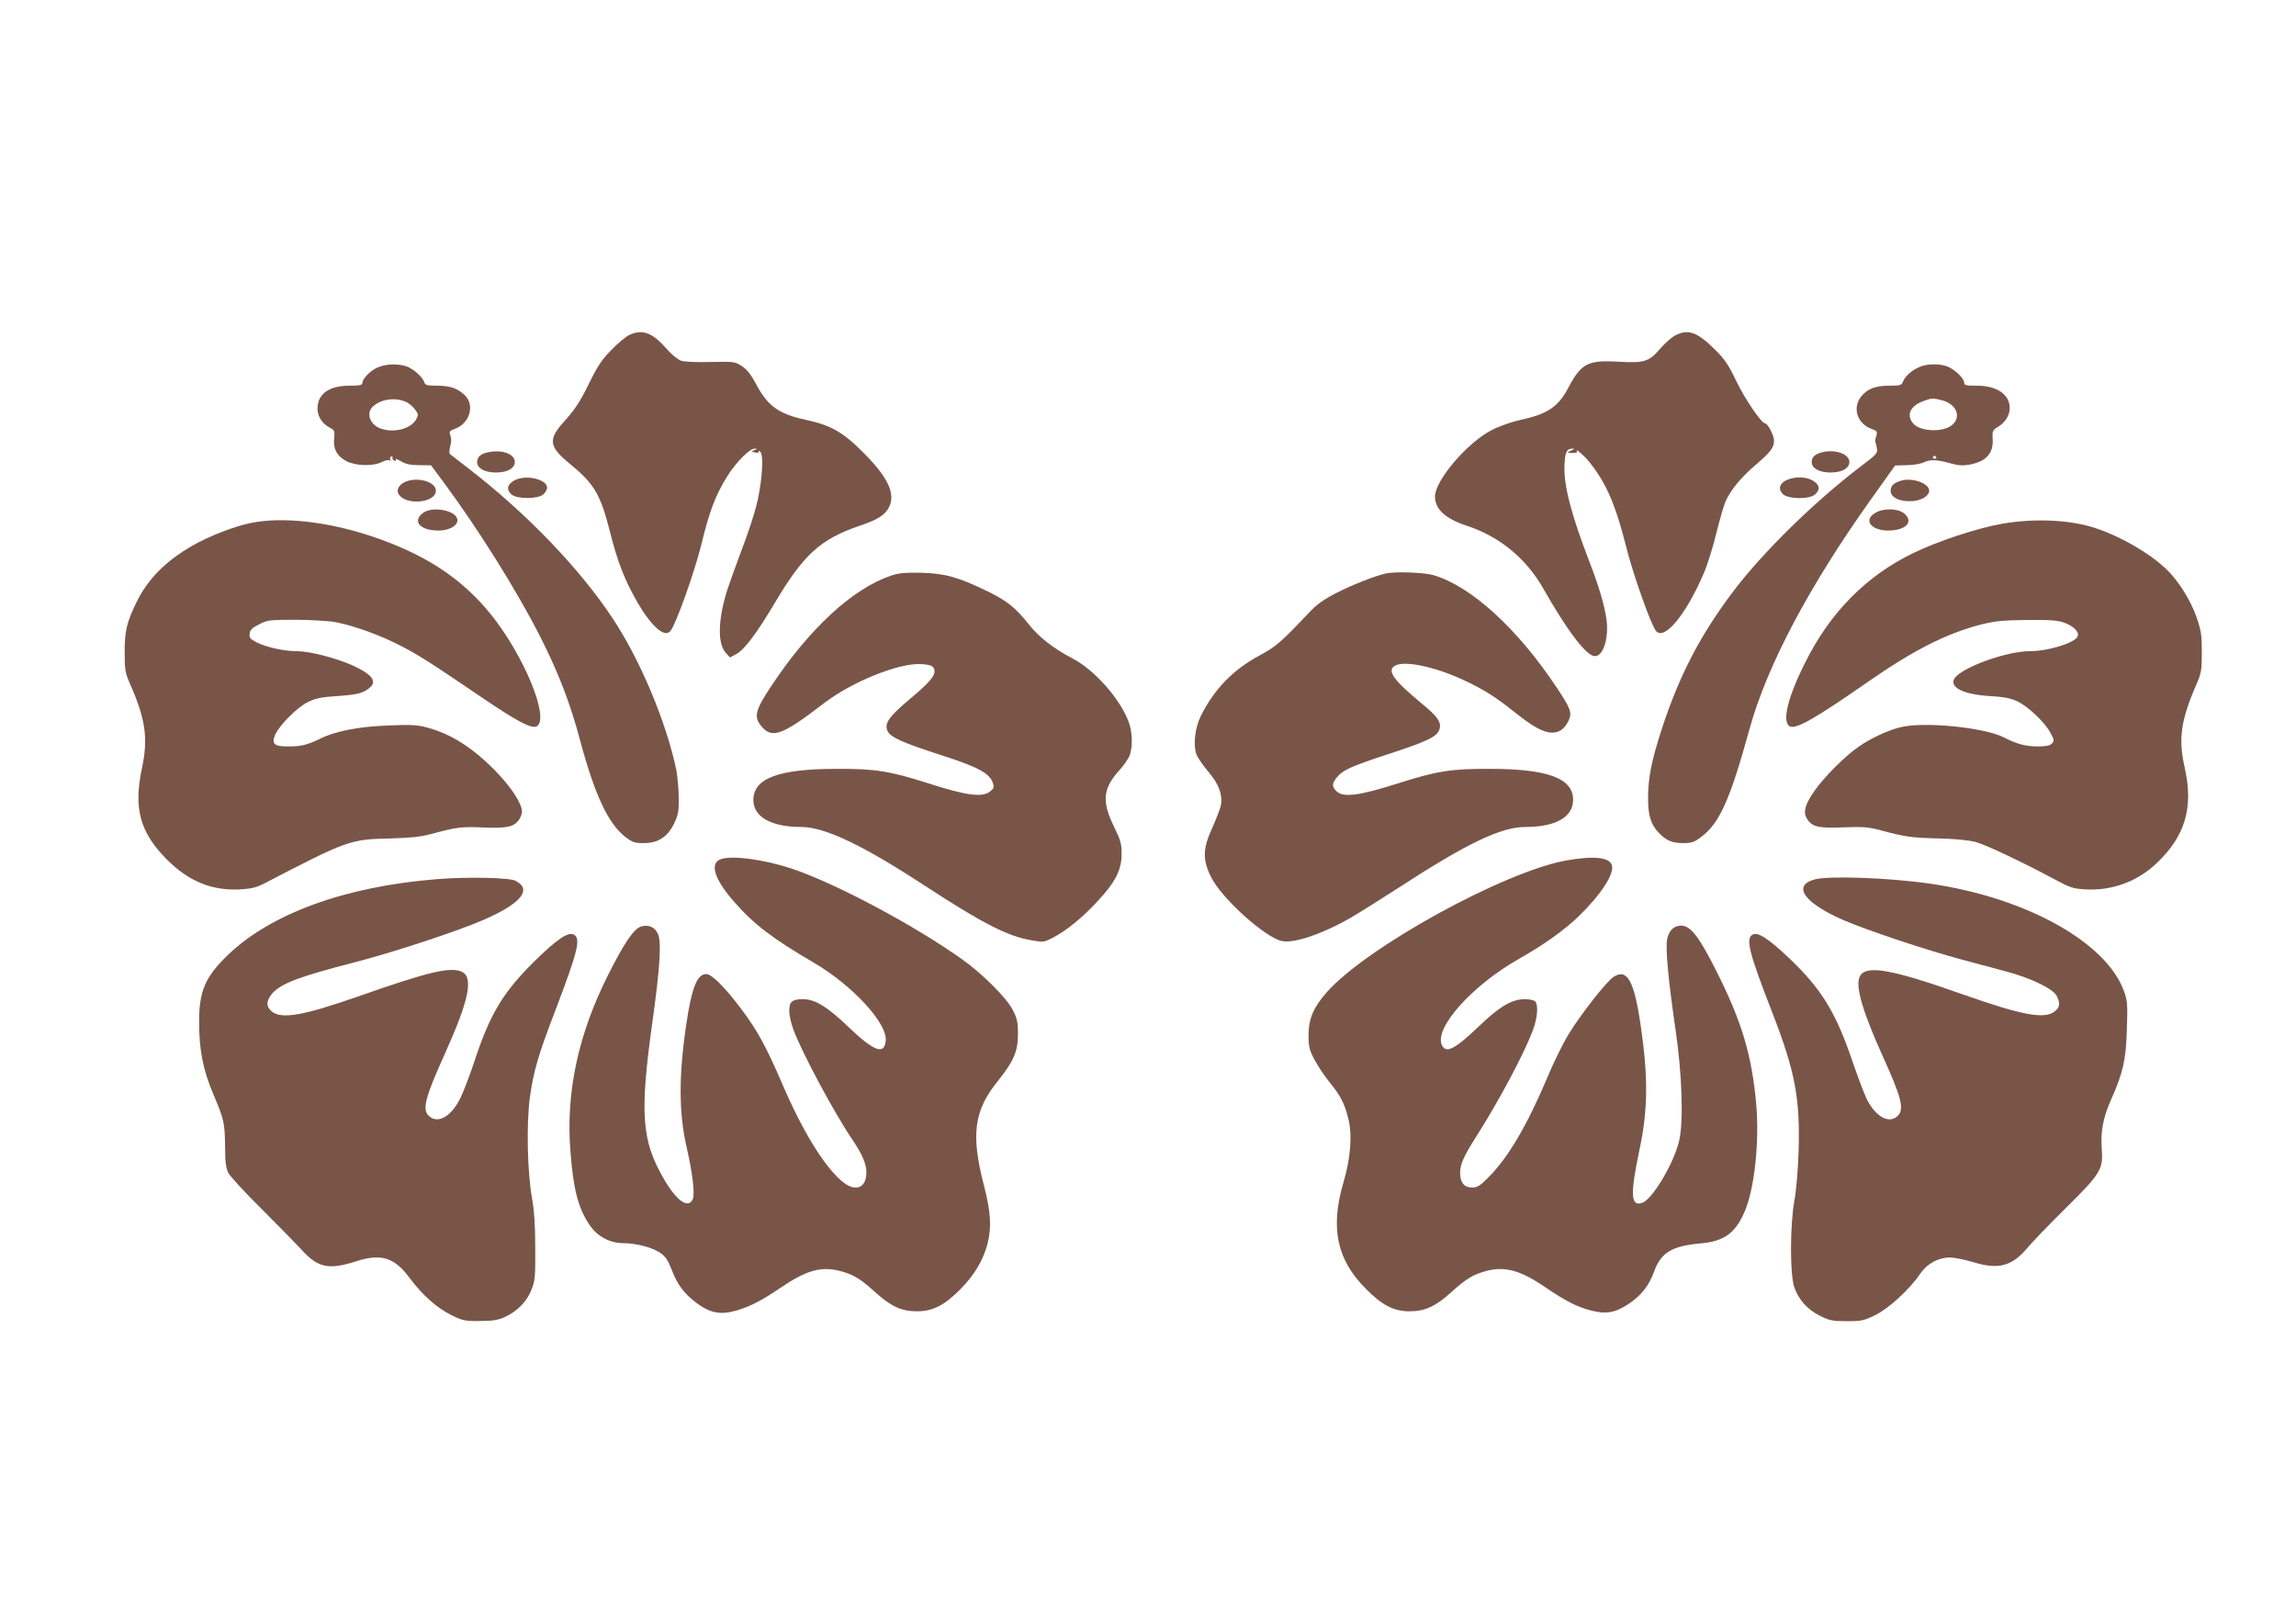 <?xml version="1.0" standalone="no"?>
<!DOCTYPE svg PUBLIC "-//W3C//DTD SVG 20010904//EN"
 "http://www.w3.org/TR/2001/REC-SVG-20010904/DTD/svg10.dtd">
<svg version="1.0" xmlns="http://www.w3.org/2000/svg"
 width="1280pt" height="904pt" viewBox="0 0 1280 904"
 preserveAspectRatio="xMidYMid meet">
<g transform="translate(0,904) scale(0.1,-0.1)"
fill="#795548" stroke="none">
<path d="M3511 7174 c-19 -8 -64 -45 -101 -83 -55 -56 -78 -90 -128 -192 -47
-97 -77 -141 -131 -202 -99 -109 -94 -144 31 -247 131 -107 166 -168 218 -372
42 -170 85 -278 156 -400 79 -134 150 -195 182 -155 30 36 135 330 172 482 45
186 79 275 145 381 49 78 125 154 152 153 16 0 16 -1 -1 -8 -19 -7 -19 -8 2
-13 13 -4 22 -2 22 5 0 7 6 3 12 -7 17 -30 3 -189 -27 -301 -14 -55 -51 -165
-82 -245 -30 -80 -65 -177 -78 -217 -52 -163 -56 -298 -10 -351 l24 -27 36 19
c45 25 112 113 212 281 162 274 257 360 478 435 98 33 139 59 161 102 38 74
-5 167 -141 303 -116 117 -182 154 -324 185 -150 32 -212 77 -277 201 -27 50
-49 79 -78 98 -39 25 -43 26 -174 23 -76 -2 -147 1 -165 7 -19 7 -55 36 -84
70 -76 86 -130 107 -202 75z"/>
<path d="M9339 7170 c-21 -11 -58 -44 -84 -74 -62 -73 -88 -81 -237 -72 -167
9 -203 -10 -275 -146 -55 -105 -117 -147 -264 -178 -53 -12 -119 -35 -162 -57
-137 -70 -317 -281 -317 -371 0 -70 57 -123 175 -162 184 -60 333 -182 430
-353 125 -220 226 -357 277 -373 51 -16 89 91 74 203 -11 79 -43 187 -95 321
-102 265 -145 430 -139 540 3 74 13 92 48 91 8 0 5 -4 -7 -9 -30 -12 -29 -15
6 -15 16 0 27 4 23 9 -14 23 41 -25 69 -60 94 -118 145 -236 204 -469 38 -153
139 -439 167 -472 46 -56 166 88 265 318 20 45 51 144 70 221 19 77 42 158 52
181 27 63 88 137 168 205 85 73 103 97 103 136 0 29 -35 96 -50 96 -20 0 -112
135 -160 235 -43 90 -64 122 -120 177 -97 97 -150 116 -221 78z"/>
<path d="M2104 6991 c-42 -19 -84 -63 -84 -87 0 -11 -18 -14 -70 -14 -116 0
-180 -46 -180 -128 0 -44 26 -84 70 -107 25 -13 27 -18 23 -58 -7 -59 16 -101
69 -128 53 -27 149 -29 196 -5 18 9 38 14 44 10 6 -4 8 -3 4 4 -3 6 -2 14 4
17 6 4 9 1 8 -6 -2 -6 3 -14 11 -17 8 -3 11 0 7 7 -4 6 9 1 29 -10 26 -16 53
-22 102 -22 l66 -1 67 -90 c199 -269 412 -610 541 -864 102 -201 168 -371 224
-583 82 -304 157 -463 253 -536 37 -28 52 -33 99 -33 81 0 133 33 170 107 24
51 28 68 27 148 -1 49 -7 117 -13 150 -55 266 -202 618 -357 850 -184 278
-479 584 -804 835 -52 40 -98 76 -102 79 -4 4 -3 23 2 43 7 22 7 45 1 60 -8
22 -6 26 24 37 83 30 113 130 58 186 -40 40 -83 55 -157 55 -56 0 -66 3 -71
20 -9 28 -59 73 -97 87 -49 17 -118 15 -164 -6z m165 -194 c13 -7 34 -25 45
-40 19 -26 19 -30 6 -55 -31 -55 -131 -79 -205 -48 -55 23 -74 86 -36 120 47
43 129 53 190 23z"/>
<path d="M10700 6994 c-42 -18 -79 -51 -91 -81 -8 -21 -15 -23 -74 -23 -79 0
-122 -16 -158 -59 -52 -63 -24 -153 57 -182 31 -11 33 -15 26 -40 -5 -15 -7
-29 -6 -31 2 -2 6 -17 9 -34 6 -31 2 -35 -91 -105 -258 -197 -543 -476 -708
-694 -186 -246 -304 -473 -402 -776 -54 -166 -74 -266 -74 -374 -1 -100 15
-151 60 -198 40 -42 75 -57 135 -57 44 0 62 5 95 30 107 77 165 205 276 608
97 352 333 797 679 1282 l132 185 66 2 c36 0 79 8 95 16 33 17 76 15 152 -7
40 -11 65 -13 103 -6 92 18 132 62 128 141 -3 46 -1 51 29 69 41 25 66 65 66
105 0 76 -71 125 -184 125 -61 0 -70 2 -70 18 0 24 -57 77 -99 91 -46 15 -109
13 -151 -5z m125 -185 c85 -21 113 -97 53 -142 -51 -38 -173 -32 -211 11 -42
48 -18 100 58 127 49 17 47 17 100 4z m-31 -317 c3 -5 -1 -9 -9 -9 -8 0 -12 4
-9 9 3 4 7 8 9 8 2 0 6 -4 9 -8z"/>
<path d="M2728 6520 c-47 -8 -68 -26 -68 -56 0 -35 43 -58 105 -58 63 0 105
23 105 59 0 43 -67 69 -142 55z"/>
<path d="M10163 6520 c-43 -10 -63 -27 -63 -56 0 -35 43 -58 105 -58 63 0 105
23 105 59 0 43 -75 71 -147 55z"/>
<path d="M2870 6363 c-42 -21 -49 -52 -19 -79 30 -27 148 -27 178 0 12 11 21
27 21 37 0 47 -117 75 -180 42z"/>
<path d="M9963 6365 c-42 -18 -52 -51 -24 -79 30 -29 148 -31 180 -2 30 27 26
53 -11 76 -38 23 -99 25 -145 5z"/>
<path d="M2273 6359 c-42 -12 -66 -45 -52 -71 36 -68 209 -53 209 17 0 45 -87
75 -157 54z"/>
<path d="M10597 6360 c-40 -12 -57 -29 -57 -56 0 -34 42 -58 106 -58 58 -1
109 27 109 59 0 41 -96 75 -158 55z"/>
<path d="M2356 6179 c-54 -43 -19 -91 72 -96 66 -5 122 22 122 57 0 54 -140
82 -194 39z"/>
<path d="M10453 6180 c-71 -43 -14 -104 89 -97 91 5 126 53 72 96 -36 28 -117
29 -161 1z"/>
<path d="M1400 6125 c-91 -18 -233 -73 -324 -125 -151 -86 -251 -187 -314
-315 -55 -113 -67 -161 -67 -280 0 -99 3 -116 29 -175 88 -200 103 -305 67
-474 -47 -223 -11 -356 139 -507 120 -121 250 -175 407 -167 66 4 92 10 140
35 460 239 474 244 698 249 111 3 170 9 225 24 146 39 173 43 296 37 131 -5
169 3 198 44 9 13 16 33 16 44 0 43 -55 130 -138 217 -130 136 -256 217 -393
253 -52 14 -91 16 -209 11 -171 -6 -302 -32 -385 -74 -72 -35 -109 -44 -183
-43 -73 0 -89 15 -69 63 23 54 122 154 183 184 44 22 75 28 168 34 111 8 142
16 179 48 40 35 9 74 -96 122 -94 42 -240 80 -312 80 -72 0 -171 22 -226 50
-34 18 -40 25 -37 48 2 21 14 32 53 52 47 24 59 25 210 25 89 -1 187 -7 220
-14 107 -22 244 -72 351 -127 104 -53 158 -87 469 -298 187 -127 269 -170 297
-155 75 40 -70 395 -257 626 -163 202 -374 339 -677 438 -239 78 -485 105
-658 70z"/>
<path d="M11159 6120 c-139 -25 -357 -97 -495 -164 -262 -128 -462 -331 -601
-611 -97 -193 -130 -330 -85 -354 34 -18 143 44 437 249 252 175 433 267 623
317 83 21 121 25 262 27 138 1 173 -2 213 -17 50 -20 79 -50 70 -74 -14 -36
-163 -83 -268 -83 -130 0 -381 -92 -419 -152 -30 -49 49 -89 193 -98 76 -4
120 -12 154 -28 59 -26 157 -118 188 -177 22 -41 22 -46 8 -60 -11 -12 -35
-16 -80 -16 -66 0 -115 13 -189 51 -111 56 -452 89 -579 55 -71 -18 -162 -61
-230 -108 -72 -49 -190 -167 -242 -241 -57 -80 -69 -124 -44 -162 28 -44 65
-52 204 -46 109 4 137 2 211 -18 135 -36 167 -40 320 -44 92 -2 167 -10 205
-20 58 -16 267 -115 447 -212 78 -42 96 -48 165 -52 147 -8 287 43 395 145
161 152 208 312 157 536 -36 160 -21 263 68 467 25 58 28 76 28 175 0 95 -4
121 -29 193 -33 96 -104 209 -173 273 -94 88 -248 177 -388 224 -143 48 -340
57 -526 25z"/>
<path d="M4970 5832 c-216 -72 -459 -296 -674 -622 -84 -127 -94 -165 -55
-214 61 -77 116 -58 350 122 157 121 419 227 544 220 41 -2 61 -8 69 -20 20
-33 -7 -70 -125 -169 -124 -104 -150 -141 -131 -184 16 -35 81 -64 300 -135
205 -66 268 -100 287 -154 8 -24 6 -31 -14 -47 -44 -36 -131 -25 -351 46 -210
67 -294 80 -505 79 -326 0 -465 -53 -465 -174 0 -94 100 -150 267 -150 130 0
341 -100 688 -327 323 -211 464 -283 597 -305 63 -11 68 -11 118 15 76 40 158
106 247 201 101 108 136 176 136 266 0 58 -6 77 -44 155 -68 139 -60 211 33
313 22 24 46 59 54 77 20 48 18 136 -5 194 -48 127 -190 287 -311 350 -107 56
-187 118 -244 190 -75 94 -121 131 -229 184 -162 79 -236 100 -367 104 -91 2
-127 -1 -170 -15z"/>
<path d="M7725 5843 c-64 -15 -183 -62 -270 -106 -78 -40 -113 -65 -160 -115
-153 -162 -182 -187 -275 -237 -144 -77 -251 -187 -325 -335 -32 -63 -44 -159
-26 -212 6 -19 36 -63 65 -97 59 -68 82 -128 73 -186 -3 -20 -25 -76 -47 -126
-55 -119 -57 -180 -9 -277 58 -119 302 -339 396 -358 68 -14 227 40 385 131
46 27 164 101 263 165 383 249 572 340 709 340 169 0 266 55 266 152 0 119
-141 172 -465 172 -211 1 -295 -12 -505 -79 -222 -71 -312 -83 -350 -45 -25
25 -25 41 0 73 34 44 81 65 286 132 221 72 274 98 288 137 14 40 -7 72 -99
147 -159 132 -196 184 -146 211 55 29 225 -8 387 -84 110 -52 173 -92 283
-180 101 -80 153 -108 202 -110 43 -1 75 23 96 72 17 40 8 64 -67 177 -219
330 -478 567 -689 629 -52 15 -216 21 -266 9z"/>
<path d="M4012 4248 c-55 -27 -26 -112 77 -231 110 -127 217 -209 452 -346
213 -126 407 -336 397 -433 -8 -81 -66 -59 -211 80 -116 111 -184 152 -250
152 -61 0 -77 -14 -77 -65 0 -25 11 -73 24 -107 49 -130 226 -461 328 -611 54
-80 78 -135 78 -182 0 -92 -65 -113 -141 -46 -99 87 -217 280 -328 539 -90
208 -138 297 -229 418 -92 122 -164 194 -195 194 -51 0 -81 -77 -111 -280 -43
-288 -42 -497 3 -690 32 -140 46 -256 33 -285 -25 -55 -90 -10 -161 113 -124
213 -135 363 -65 867 45 321 53 459 30 503 -18 36 -55 50 -95 36 -39 -14 -93
-94 -181 -269 -167 -332 -236 -655 -210 -982 16 -212 43 -316 105 -409 42 -65
114 -104 189 -104 72 0 159 -23 205 -53 31 -21 44 -40 66 -96 31 -82 68 -131
136 -183 79 -59 136 -70 230 -42 73 22 137 55 240 125 144 98 226 121 331 94
75 -19 113 -42 198 -119 86 -78 146 -106 231 -106 89 0 154 33 244 124 77 78
126 161 150 251 24 95 19 178 -21 332 -72 279 -54 414 80 578 87 109 111 164
111 260 0 68 -5 88 -29 135 -34 67 -169 202 -282 282 -269 192 -714 428 -954
507 -162 53 -343 75 -398 49z"/>
<path d="M8735 4244 c-347 -61 -1119 -485 -1339 -736 -74 -84 -101 -148 -101
-238 0 -64 5 -84 32 -135 17 -33 54 -89 82 -124 63 -77 87 -122 107 -204 24
-89 14 -223 -26 -357 -75 -255 -38 -432 125 -595 91 -92 156 -125 244 -125 85
0 145 28 231 106 85 77 123 100 200 120 102 26 190 1 325 -92 115 -78 178
-110 257 -130 82 -21 133 -12 207 37 71 47 114 102 143 182 38 105 100 142
262 156 130 12 192 58 244 181 53 126 81 385 63 591 -23 267 -78 457 -214 729
-103 207 -151 270 -205 270 -41 0 -69 -28 -78 -77 -10 -50 8 -238 47 -503 36
-245 45 -506 21 -615 -27 -124 -148 -329 -206 -350 -65 -23 -69 44 -16 296 48
224 49 410 5 704 -36 241 -75 308 -150 259 -40 -26 -189 -217 -251 -321 -31
-50 -85 -160 -120 -245 -112 -264 -217 -442 -325 -550 -48 -49 -63 -58 -93
-58 -43 0 -66 28 -66 81 0 49 20 94 93 208 125 197 264 457 313 589 26 68 31
141 12 160 -7 7 -33 12 -58 12 -71 0 -141 -41 -255 -151 -135 -129 -184 -154
-207 -104 -43 95 170 333 432 481 137 77 251 159 332 237 125 122 199 236 184
285 -14 43 -102 52 -251 26z"/>
<path d="M2435 4139 c-510 -40 -929 -193 -1168 -426 -123 -119 -157 -199 -157
-367 0 -159 21 -267 79 -405 61 -144 64 -160 66 -296 0 -86 5 -118 19 -145 10
-19 93 -109 185 -200 91 -91 193 -195 226 -231 89 -97 150 -109 304 -59 136
43 210 20 293 -92 72 -97 154 -170 236 -210 61 -30 75 -33 157 -32 70 0 101 5
137 21 70 32 124 86 150 151 21 52 23 72 22 237 0 126 -6 208 -18 275 -26 143
-32 417 -12 563 21 148 47 237 140 479 127 333 146 407 105 428 -32 17 -95
-26 -224 -153 -172 -171 -244 -291 -331 -556 -25 -75 -59 -164 -75 -197 -51
-109 -130 -153 -180 -103 -36 36 -18 103 92 347 131 290 159 420 97 453 -61
33 -188 3 -582 -136 -304 -106 -425 -128 -480 -84 -33 26 -33 59 0 99 49 57
148 95 459 175 218 56 582 176 725 239 207 91 268 168 174 216 -35 18 -268 23
-439 9z"/>
<path d="M10118 4138 c-128 -34 -62 -130 154 -225 130 -57 469 -170 668 -223
85 -23 198 -53 250 -67 131 -35 255 -95 275 -133 22 -42 19 -66 -11 -89 -57
-44 -184 -20 -515 97 -393 139 -536 165 -570 100 -28 -52 13 -193 128 -448
104 -229 120 -293 83 -330 -48 -48 -124 -6 -174 95 -15 32 -52 130 -82 218
-91 266 -172 397 -351 567 -117 110 -173 146 -202 130 -41 -21 -21 -100 111
-439 126 -325 154 -475 145 -769 -3 -100 -13 -219 -23 -272 -25 -136 -26 -415
-1 -486 24 -69 73 -124 143 -159 52 -26 69 -30 149 -30 83 0 96 3 160 34 75
37 194 146 251 232 38 55 100 89 165 89 25 0 83 -12 130 -26 141 -43 215 -23
302 80 28 34 126 135 218 226 192 190 205 213 196 327 -7 93 8 174 50 268 69
156 85 224 90 395 5 138 3 161 -15 212 -97 275 -548 525 -1082 602 -228 33
-562 45 -642 24z"/>
</g>
</svg>
